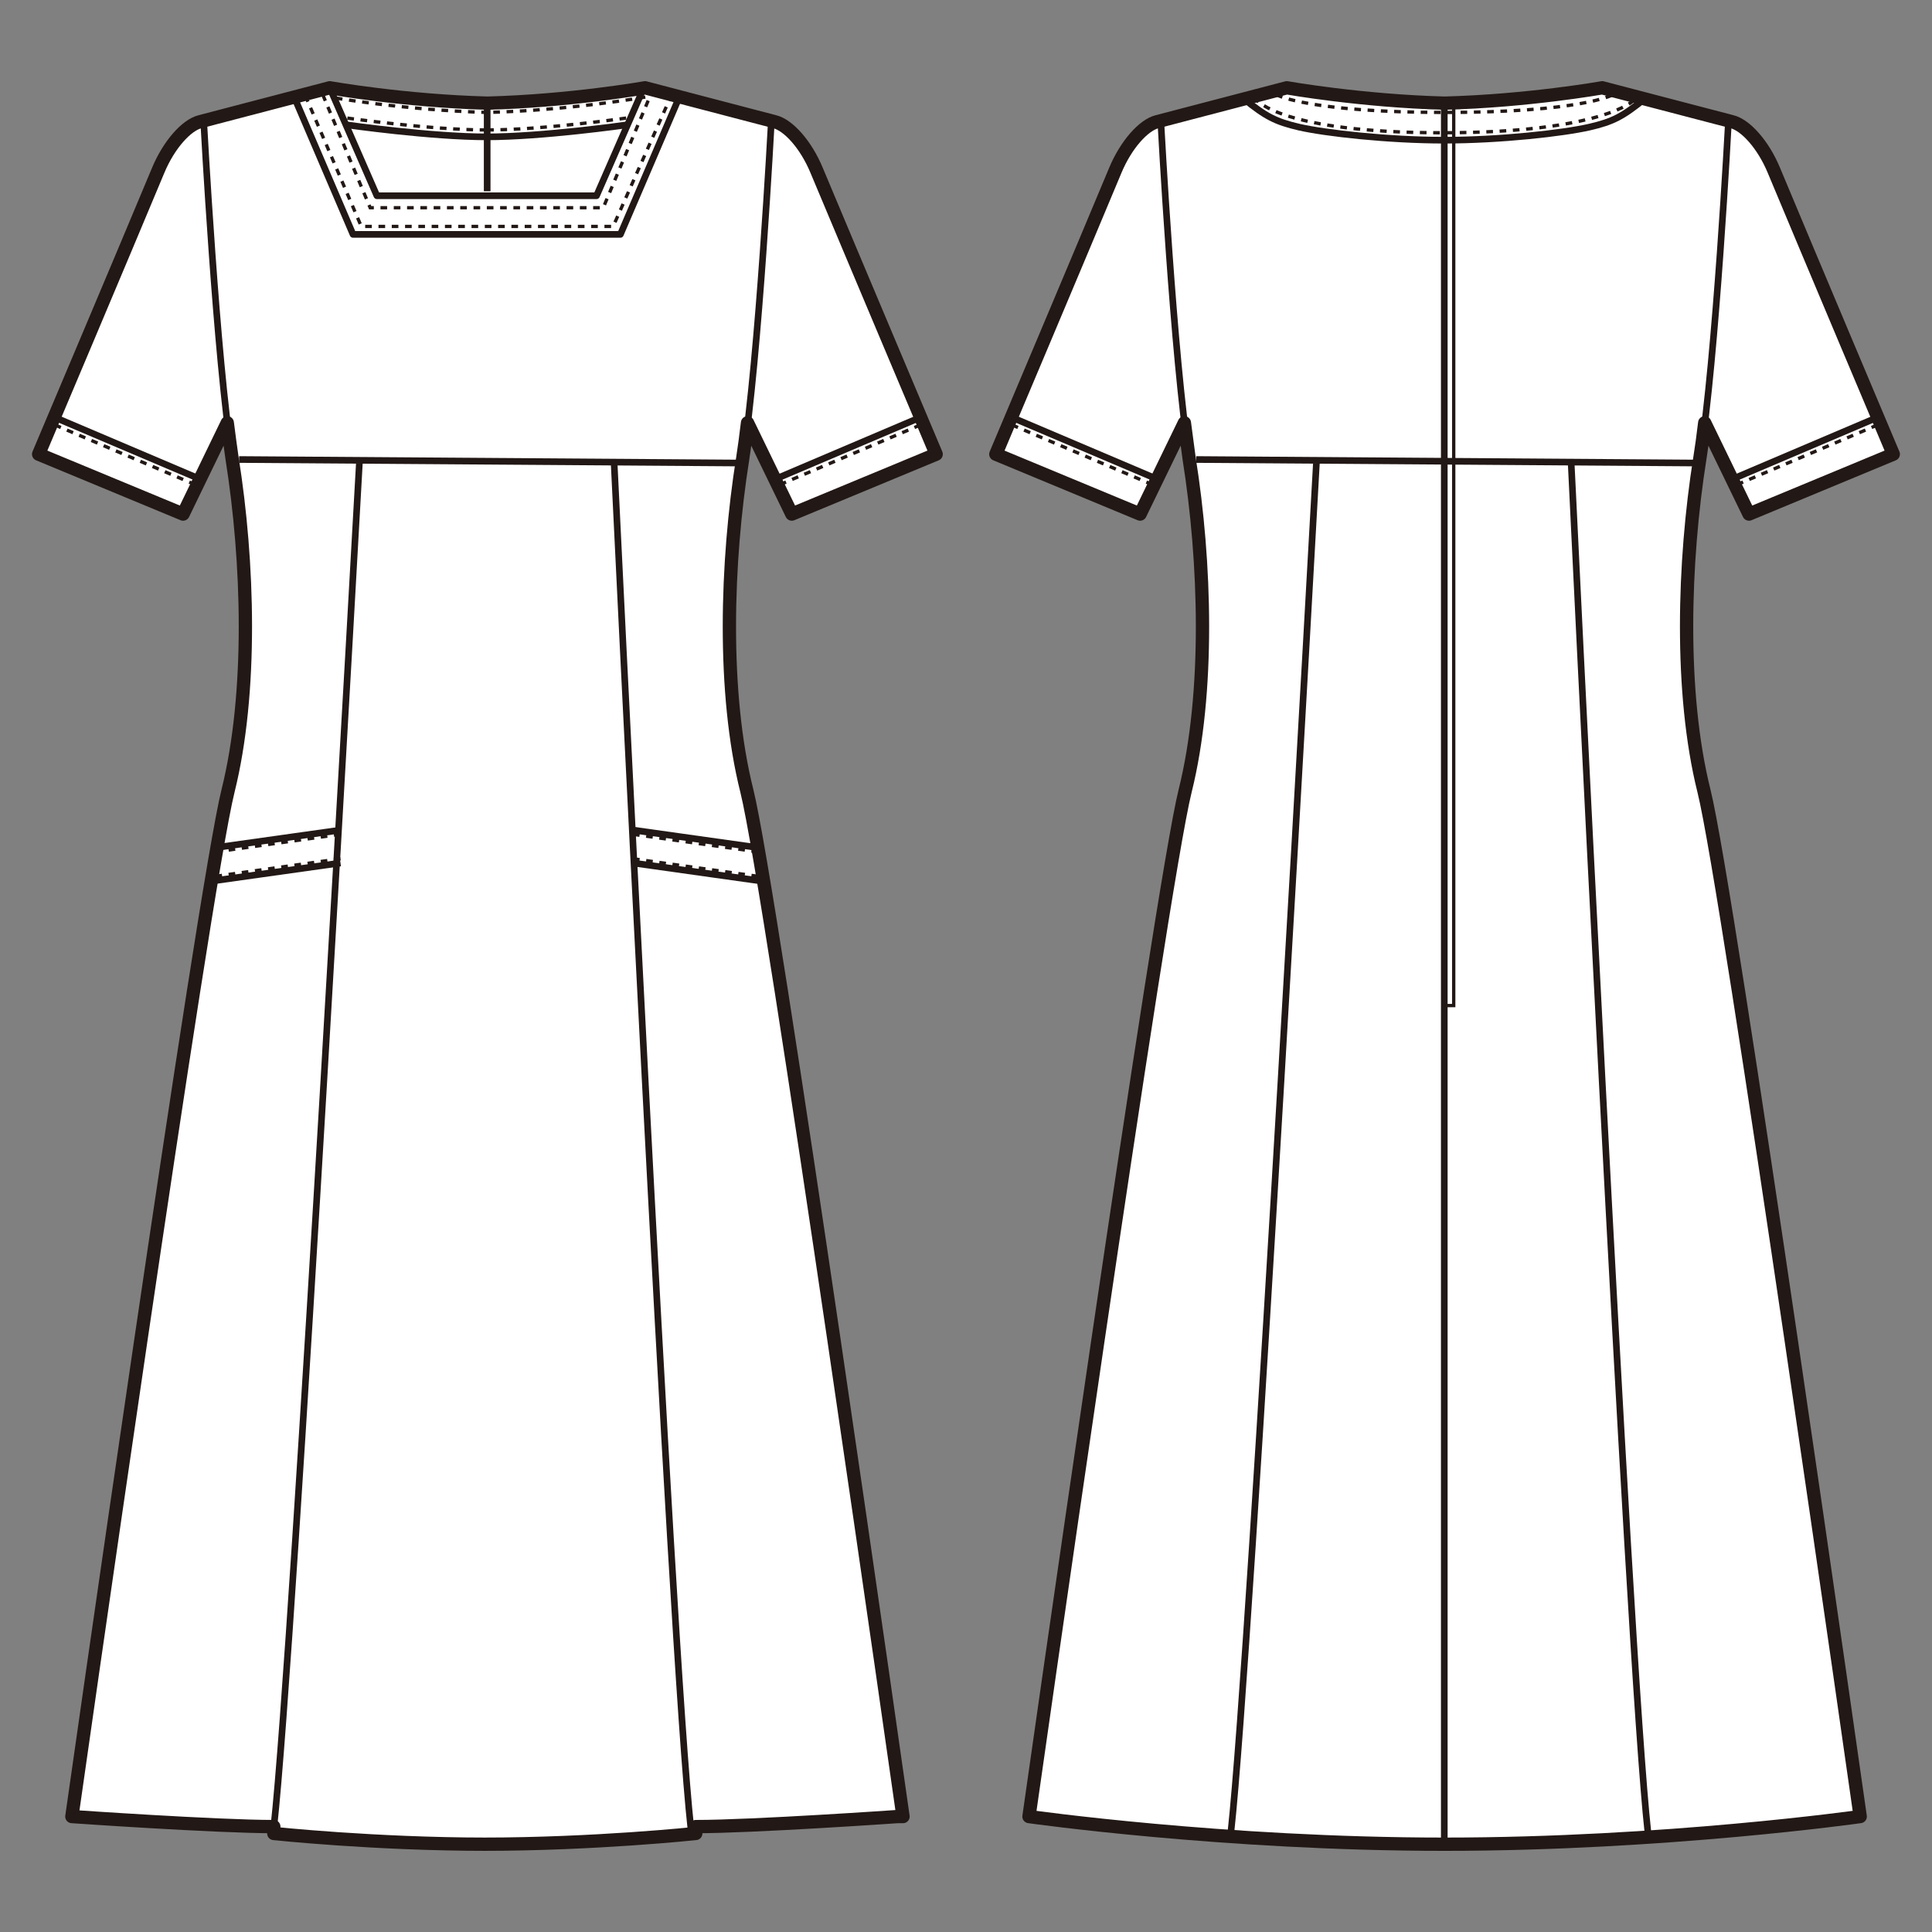 <?xml version="1.0" encoding="UTF-8"?>
<svg id="_レイヤー_1" data-name="レイヤー_1" xmlns="http://www.w3.org/2000/svg" version="1.1" viewBox="0 0 250 250">
  <rect x="0" y="0" width="250" height="250" fill="#808080" stroke="none"/>
  <!-- Generator: Adobe Illustrator 30.0.0, SVG Export Plug-In . SVG Version: 2.1.1 Build 123)  -->
  <defs>
    <style>
      .st0 {
        fill: #fff;
      }

      .st1 {
        stroke-width: 1.72px;
      }

      .st1, .st2 {
        stroke-linecap: round;
        stroke-linejoin: round;
      }

      .st1, .st2, .st3, .st4, .st5 {
        fill: none;
        stroke: #221815;
      }

      .st2, .st3 {
        stroke-width: .86px;
      }

      .st4 {
        stroke-dasharray: .86 .86;
      }

      .st4, .st5 {
        stroke-width: .43px;
      }
    </style>
  </defs>
  <path class="st0" d="M63.14,13.35c-10.85-.28-20.47-1.99-20.47-1.99l-16.75,4.38c-1.78.43-4.06,2.97-5.45,6.3-4.3,10.32-15.47,36.73-15.47,36.73l18.69,7.75,5.72-11.81c.22,1.7.42,3.25.62,4.6,2.12,13.33,2.65,30.29-.52,43.02-3.13,12.52-20.21,132.73-20.21,132.73,0,0,18.68,1.3,26.13,1.3v.89s13.05,1.39,27.55,1.39h-.5c14.52,0,27.55-1.39,27.55-1.39v-.89c7.44,0,26.13-1.3,26.13-1.3h.69s-17.08-120.21-20.21-132.73c-3.19-12.72-2.65-29.68-.53-43.02.21-1.35.42-2.91.62-4.6l5.73,11.81,18.68-7.75s-11.15-26.41-15.47-36.73c-1.38-3.33-3.66-5.87-5.46-6.3l-16.74-4.38s-9.63,1.71-20.46,1.99"/>
  <path class="st1" d="M63.14,13.35c-10.85-.28-20.47-1.99-20.47-1.99l-16.75,4.38c-1.78.43-4.06,2.97-5.45,6.3-4.3,10.32-15.47,36.73-15.47,36.73l18.69,7.75,5.72-11.81c.22,1.7.42,3.25.62,4.6,2.12,13.33,2.65,30.29-.52,43.02-3.13,12.52-20.21,132.73-20.21,132.73,0,0,18.68,1.3,26.13,1.3v.89s13.05,1.39,27.55,1.39h-.5c14.52,0,27.55-1.39,27.55-1.39v-.89c7.44,0,26.13-1.3,26.13-1.3h.69s-17.08-120.21-20.21-132.73c-3.19-12.72-2.65-29.68-.53-43.02.21-1.35.42-2.91.62-4.6l5.73,11.81,18.68-7.75s-11.15-26.41-15.47-36.73c-1.38-3.33-3.66-5.87-5.46-6.3l-16.74-4.38s-9.63,1.71-20.46,1.99"/>
  <path class="st4" d="M83.5,12.56s-9.63,1.72-20.46,1.99"/>
  <path class="st4" d="M63.14,14.55c-10.85-.28-20.47-1.99-20.47-1.99"/>
  <path class="st3" d="M79.47,59.96s7.39,153.77,9.92,176.55"/>
  <path class="st3" d="M46.5,59.96s-8.53,153.62-11.06,176.4"/>
  <line class="st3" x1="30.94" y1="59.46" x2="96.34" y2="59.92"/>
  <path class="st3" d="M26.36,15.74s1.64,30.62,3.69,43.58"/>
  <path class="st3" d="M99.81,15.74s-1.62,30.62-3.68,43.58"/>
  <line class="st0" x1="25.96" y1="62.03" x2="7.23" y2="54.07"/>
  <line class="st3" x1="25.96" y1="62.03" x2="7.23" y2="54.07"/>
  <line class="st4" x1="7.08" y1="54.98" x2="25.38" y2="62.76"/>
  <line class="st0" x1="100.24" y1="62.03" x2="118.95" y2="54.07"/>
  <line class="st3" x1="100.24" y1="62.03" x2="118.95" y2="54.07"/>
  <line class="st4" x1="119.12" y1="54.98" x2="100.8" y2="62.76"/>
  <polyline class="st2" points="83.3 11.36 77.19 25.33 62.98 25.33 48.77 25.33 42.67 11.36"/>
  <polyline class="st4" points="84.54 11.43 78.06 26.88 62.98 26.88 47.9 26.88 41.42 11.43"/>
  <polyline class="st2" points="87.72 12.98 80.28 30.33 62.98 30.33 45.68 30.33 38.25 12.98"/>
  <polyline class="st4" points="86.91 12.25 79.34 29.3 63.04 29.3 46.75 29.3 39.72 12.86"/>
  <path class="st3" d="M44.95,16.17s10.81,1.54,18.08,1.54"/>
  <path class="st3" d="M81.02,16.17s-10.81,1.54-18.09,1.54"/>
  <path class="st4" d="M44.95,15.28s10.81,1.54,18.08,1.54"/>
  <path class="st4" d="M81.02,15.28s-10.81,1.54-18.09,1.54"/>
  <line class="st3" x1="63.04" y1="13.35" x2="63.04" y2="24.75"/>
  <line class="st3" x1="44.06" y1="107.41" x2="27.34" y2="109.76"/>
  <line class="st4" x1="44.06" y1="107.96" x2="27.34" y2="110.31"/>
  <line class="st3" x1="44.06" y1="111.67" x2="27.34" y2="114.02"/>
  <line class="st4" x1="44.06" y1="111.12" x2="27.34" y2="113.47"/>
  <line class="st3" x1="81.91" y1="107.41" x2="98.62" y2="109.76"/>
  <line class="st4" x1="81.91" y1="107.96" x2="98.62" y2="110.31"/>
  <line class="st3" x1="81.91" y1="111.67" x2="98.62" y2="114.02"/>
  <line class="st4" x1="81.91" y1="111.12" x2="98.62" y2="113.47"/>
  <path class="st0" d="M186.99,13.35c-10.85-.28-20.48-1.99-20.48-1.99l-16.75,4.38c-1.77.43-4.05,2.97-5.44,6.3-4.3,10.32-15.46,36.73-15.46,36.73l18.67,7.75,5.73-11.81c.22,1.7.43,3.25.61,4.6,2.13,13.33,2.66,30.29-.51,43.02-3.13,12.52-20.21,132.73-20.21,132.73,0,0,25.21,3.58,53.74,3.58s53.82-3.58,53.82-3.58c0,0-17.08-120.21-20.22-132.73-3.17-12.72-2.64-29.68-.53-43.02.22-1.35.43-2.91.63-4.6l5.73,11.81,18.67-7.75s-11.15-26.41-15.45-36.73c-1.38-3.33-3.67-5.87-5.45-6.3l-16.76-4.38s-9.63,1.71-20.45,1.99"/>
  <path class="st1" d="M186.99,13.35c-10.85-.28-20.48-1.99-20.48-1.99l-16.75,4.38c-1.77.43-4.05,2.97-5.44,6.3-4.3,10.32-15.46,36.73-15.46,36.73l18.67,7.75,5.73-11.81c.22,1.7.43,3.25.61,4.6,2.13,13.33,2.66,30.29-.51,43.02-3.13,12.52-20.21,132.73-20.21,132.73,0,0,25.21,3.58,53.74,3.58s53.82-3.58,53.82-3.58c0,0-17.08-120.21-20.22-132.73-3.17-12.72-2.64-29.68-.53-43.02.22-1.35.43-2.91.63-4.6l5.73,11.81,18.67-7.75s-11.15-26.41-15.45-36.73c-1.38-3.33-3.67-5.87-5.45-6.3l-16.76-4.38s-9.63,1.71-20.45,1.99"/>
  <path class="st4" d="M208.57,12.32s-4.13,2.23-21.58,2.23-21.69-2.23-21.69-2.23"/>
  <path class="st3" d="M203.31,59.96s7.4,154.37,9.93,177.16"/>
  <path class="st3" d="M170.34,59.96s-8.53,154.22-11.05,177.01"/>
  <line class="st3" x1="154.78" y1="59.46" x2="220.19" y2="59.92"/>
  <path class="st3" d="M150.21,15.74s1.64,30.62,3.69,43.58"/>
  <path class="st3" d="M223.66,15.74s-1.62,30.62-3.69,43.58"/>
  <line class="st0" x1="149.81" y1="62.03" x2="131.07" y2="54.07"/>
  <line class="st3" x1="149.81" y1="62.03" x2="131.07" y2="54.07"/>
  <line class="st4" x1="130.93" y1="54.98" x2="149.23" y2="62.76"/>
  <line class="st0" x1="224.09" y1="62.03" x2="242.8" y2="54.07"/>
  <line class="st3" x1="224.09" y1="62.03" x2="242.8" y2="54.07"/>
  <line class="st4" x1="242.97" y1="54.98" x2="224.65" y2="62.76"/>
  <path class="st3" d="M160.97,12.79c2.81,2.28,4.09,2.95,7.13,3.66,3.37.77,11.49,1.69,18.78,1.69s15.41-.92,18.78-1.69c3.04-.7,4.32-1.37,7.14-3.66"/>
  <path class="st4" d="M211.45,12.96s-4.05,4.22-24.82,4.22-23.99-4.22-23.99-4.22"/>
  <line class="st3" x1="186.89" y1="13.35" x2="186.89" y2="238.64"/>
  <polyline class="st5" points="188.11 13.35 188.11 130.12 186.89 130.12"/>
</svg>